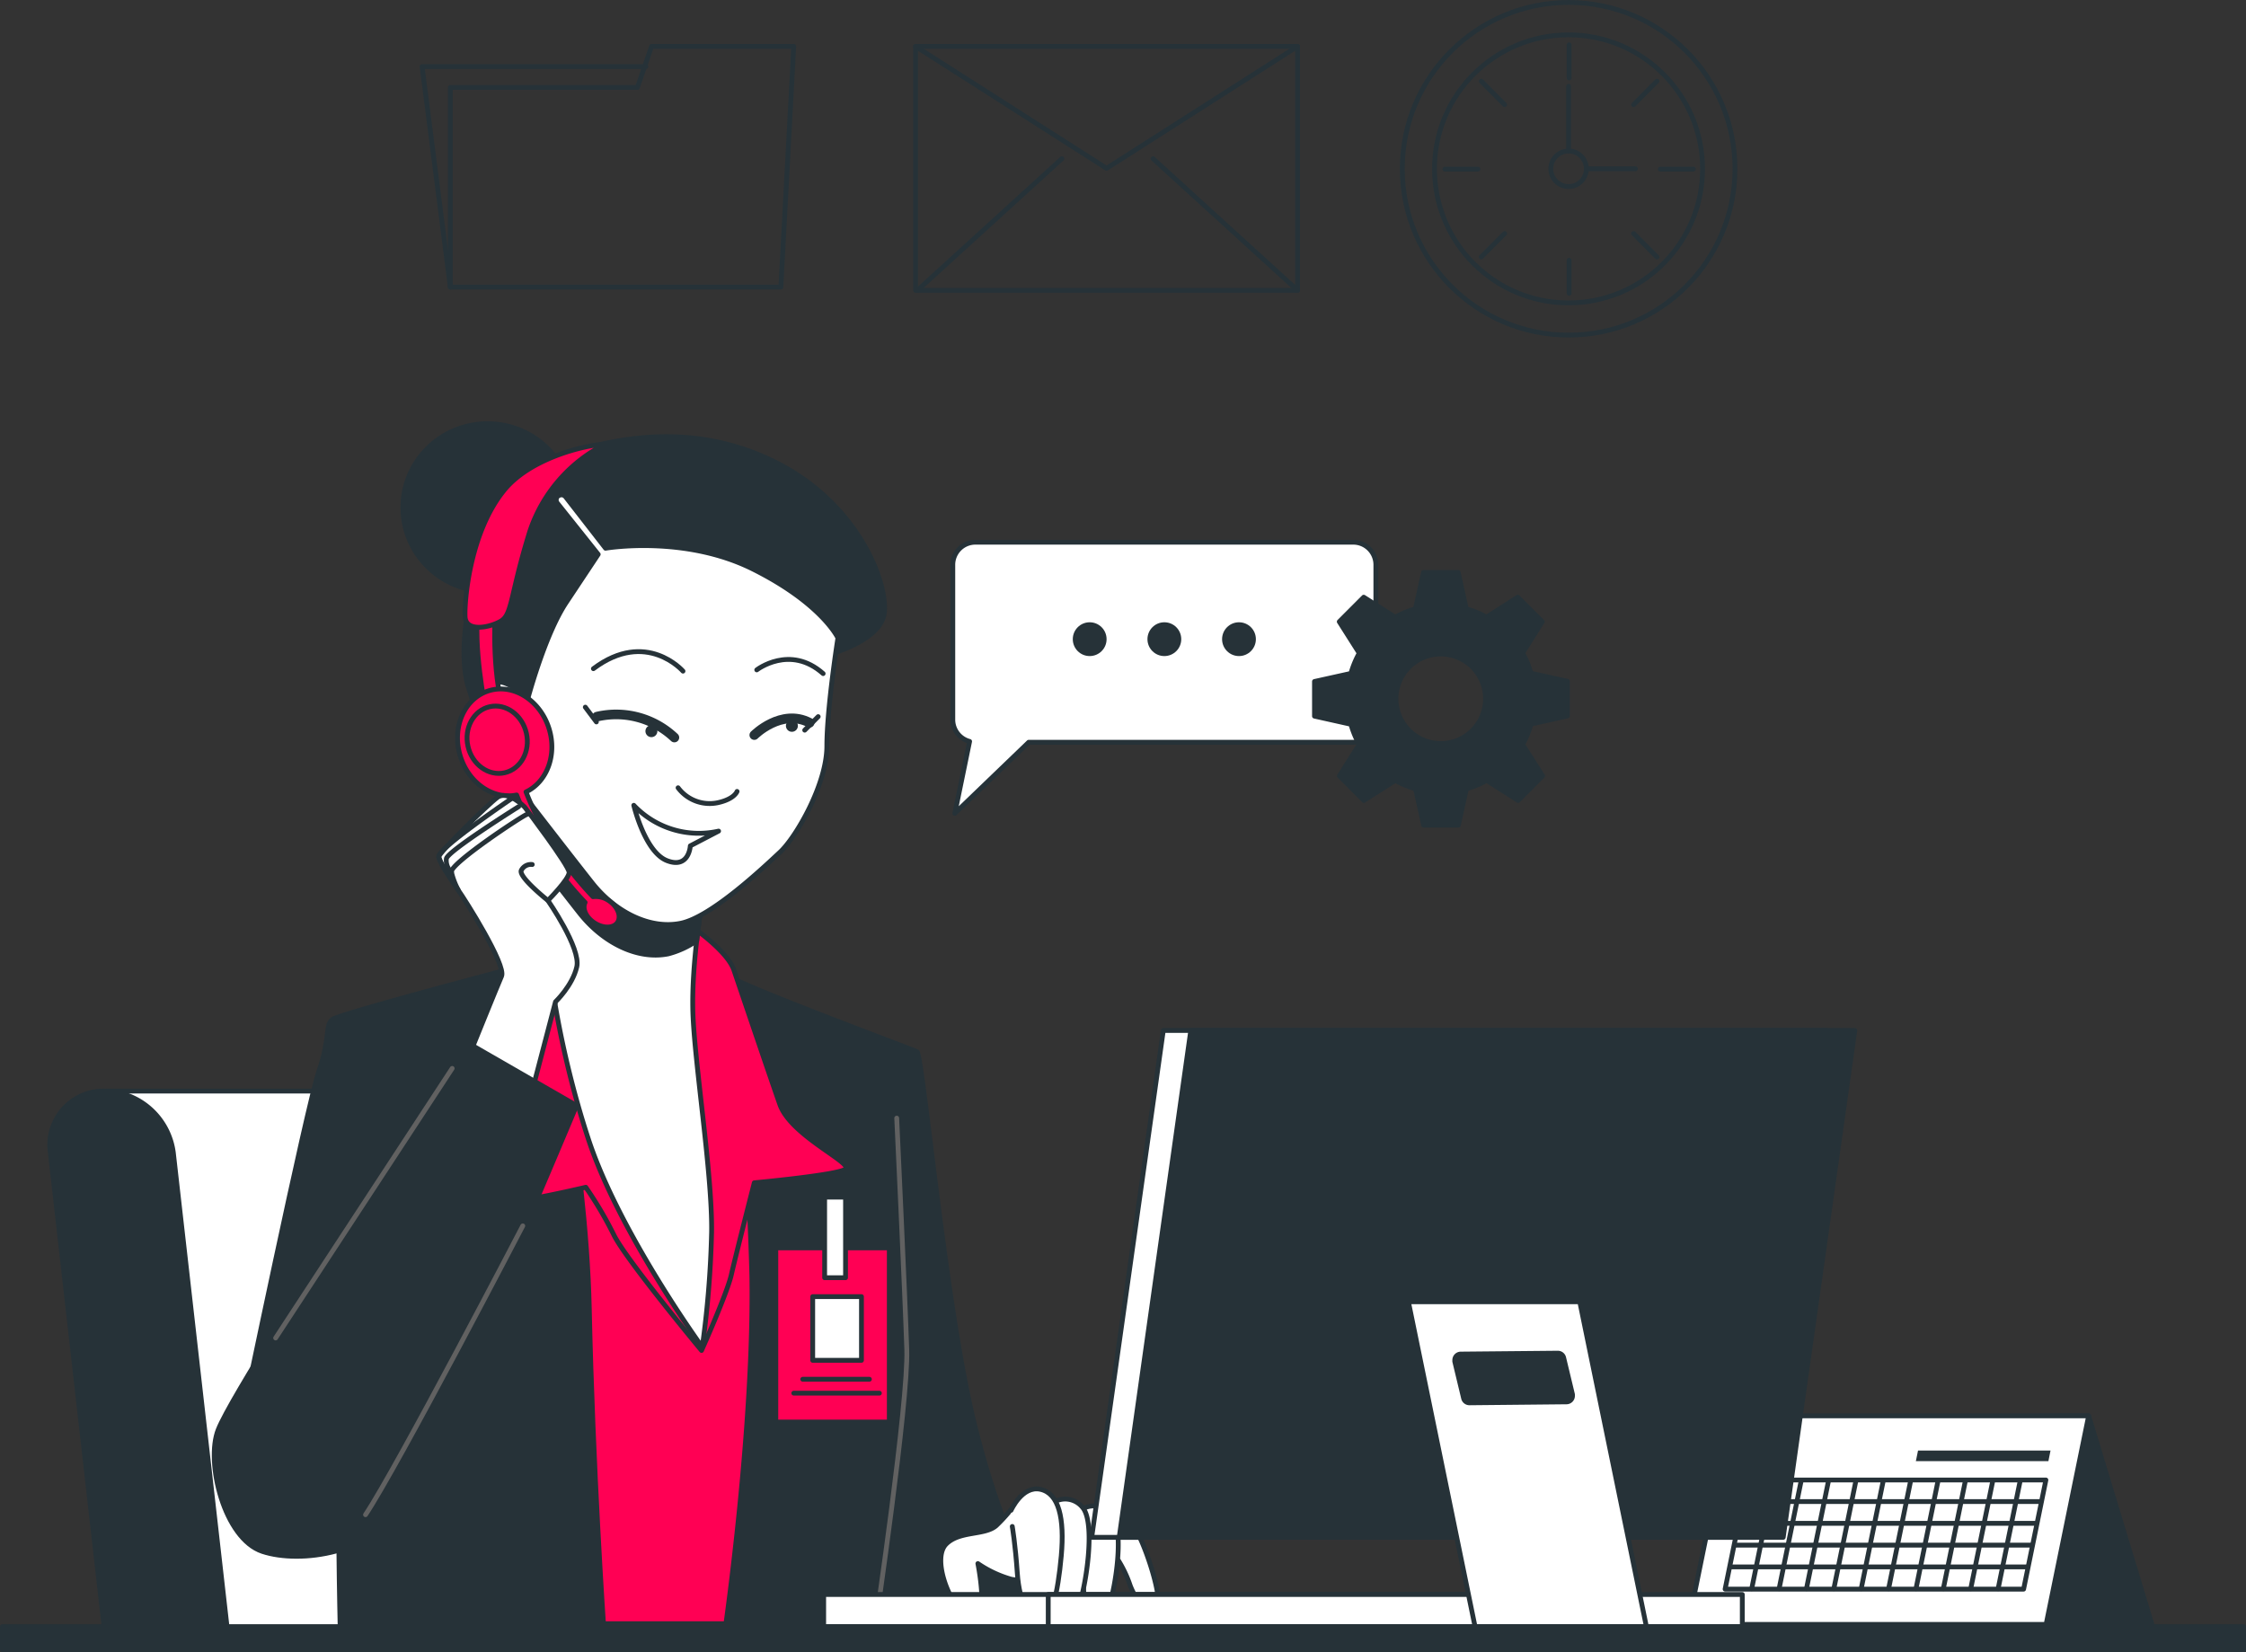 <svg id="Layer_1" data-name="Layer 1" xmlns="http://www.w3.org/2000/svg" viewBox="0 0 466.5 343.22"><rect x="0" y="0" width="466.5" height="343.22" fill="#333333" stroke="none"/><defs><style>.cls-1,.cls-4{fill:#263238;}.cls-1,.cls-2,.cls-3,.cls-5,.cls-7{stroke:#263238;}.cls-1,.cls-2,.cls-3,.cls-5,.cls-6,.cls-7{stroke-linecap:round;stroke-linejoin:round;}.cls-2{fill:#fff;}.cls-3,.cls-6,.cls-7{fill:none;}.cls-5{fill:#ff0054;}.cls-6{stroke:#616161;}.cls-7{stroke-width:2px;}</style></defs><title>admin-bro--reflect</title><g id="freepik--Calendar--inject-1816"><polygon class="cls-1" points="397.75 294.33 411.32 337.5 446.99 337.5 433.82 294.1 397.75 294.33"/><polygon class="cls-2" points="359.49 294.1 433.82 294.1 424.98 337.43 350.65 337.43 359.49 294.1"/><polygon class="cls-3" points="362.94 307.43 424.94 307.43 420.31 330.1 358.31 330.1 362.94 307.43"/><line class="cls-3" x1="415.02" y1="330" x2="419.61" y2="307.52"/><line class="cls-3" x1="409.33" y1="330" x2="413.92" y2="307.52"/><line class="cls-3" x1="403.64" y1="330" x2="408.23" y2="307.52"/><line class="cls-3" x1="397.96" y1="330" x2="402.55" y2="307.52"/><line class="cls-3" x1="392.27" y1="330" x2="396.86" y2="307.52"/><line class="cls-3" x1="386.58" y1="330" x2="391.17" y2="307.52"/><line class="cls-3" x1="380.9" y1="330" x2="385.49" y2="307.52"/><line class="cls-3" x1="375.21" y1="330" x2="379.8" y2="307.52"/><line class="cls-3" x1="369.53" y1="330" x2="374.12" y2="307.52"/><line class="cls-3" x1="363.84" y1="330" x2="368.43" y2="307.52"/><line class="cls-3" x1="362.23" y1="311.91" x2="423.88" y2="311.91"/><line class="cls-3" x1="361.31" y1="316.43" x2="422.96" y2="316.43"/><line class="cls-3" x1="360.39" y1="320.96" x2="422.03" y2="320.96"/><line class="cls-3" x1="359.46" y1="325.48" x2="421.11" y2="325.48"/><polygon class="cls-4" points="398.38 301.31 425.9 301.31 425.46 303.51 397.93 303.51 398.38 301.31"/></g><g id="freepik--Character--inject-1816"><path class="cls-2" d="M53.78,428.61h105l-11-97.23A17.69,17.69,0,0,0,130.66,316H41Z" transform="translate(-18.75 -89.36)"/><path class="cls-1" d="M38.66,316.11a11.18,11.18,0,0,0-9.46,12.67l11.32,99.83H66.06L54.75,328.78A14.7,14.7,0,0,0,40.53,316h0A11.74,11.74,0,0,0,38.66,316.11Z" transform="translate(-18.75 -89.36)"/><path class="cls-5" d="M143.09,286.22,112.69,294s1.06,5,1.06,30.63-11.85,102-11.85,102h92.42l3.53-121.8s-5.12-1.6-17.85-6.9a98.15,98.15,0,0,1-20.29-11.14Z" transform="translate(-18.75 -89.36)"/><path class="cls-1" d="M209.21,307.82c1.06.53,5.06,43.47,10.06,68.8a183,183,0,0,0,17.87,50.7H169.43s6-41.71,5.48-73a554.66,554.66,0,0,0-5.12-62.4C172.26,294,208.15,307.29,209.21,307.82Z" transform="translate(-18.75 -89.36)"/><path class="cls-6" d="M205,321.62s1.74,37.12,2.09,48.08-6.55,57.63-6.55,57.63" transform="translate(-18.75 -89.36)"/><path class="cls-1" d="M87.81,301.11c-1.59,1.24-.36,3.55-2.83,10.79s-16.09,72.83-16.09,72.83l21.22-5.48s0-2.12-.71,8.13,0,40.13,0,40.13h54.75s-2.29-33.58-3-66.29-9.37-72.48-9.37-72.48S89.4,299.87,87.81,301.11Z" transform="translate(-18.75 -89.36)"/><path class="cls-2" d="M240,402.71c4.3,1.56,14,5.49,12.42,8.75s-5.63,3.82-8.56,3.94-11.68,2.78-15.08,2a23.7,23.7,0,0,1-6.92-3.25S225,429.84,219,424.67c-3.5-3-6.53-11.7-3.76-14.54s8-1.76,10.41-3.84a33.83,33.83,0,0,0,5-6A63.68,63.68,0,0,1,240,402.71Z" transform="translate(-18.75 -89.36)"/><path class="cls-2" d="M248.36,412.22c1.11,2.06,2.69,1.29,2.69,1.29a24.84,24.84,0,0,1,2.44,5.19c1.44,3.77,4.47,7,5.64,4.69s-2.83-14.17-4.83-16.8a4.9,4.9,0,0,0-5.11-1.7C246.13,407.07,247.25,410.16,248.36,412.22Z" transform="translate(-18.75 -89.36)"/><path class="cls-2" d="M243.19,407.29c.15,2.75.63,14.62,1.05,17s3.24,2.86,4.73-1,3.42-16.47.61-19.47a4.84,4.84,0,0,0-6.05-1A14.29,14.29,0,0,0,243.19,407.29Z" transform="translate(-18.75 -89.36)"/><path class="cls-2" d="M237.15,406.14c.12,2.92.48,15.45.88,18s3.22,3,4.75-1.07,3.59-17.44.8-20.61a4.61,4.61,0,0,0-6.05-1A16.35,16.35,0,0,0,237.15,406.14Z" transform="translate(-18.75 -89.36)"/><path class="cls-2" d="M229,406.44s.63,3.64,1.05,9.73,2.73,10.8,4.85,10.58,3.58-6.42,4.28-14.22-.5-12.94-4.3-13.8-6.13,4.35-6.13,4.35" transform="translate(-18.75 -89.36)"/><rect class="cls-5" x="161.14" y="259.21" width="23.57" height="36.18"/><rect class="cls-2" x="171.28" y="248.67" width="4.34" height="16.74"/><rect class="cls-2" x="168.8" y="269.34" width="10.13" height="13.23"/><line class="cls-3" x1="166.73" y1="286.5" x2="180.58" y2="286.5"/><line class="cls-3" x1="164.87" y1="289.39" x2="182.65" y2="289.39"/><path class="cls-5" d="M137.55,277.11c-2.14.53-8.32,1.59-11.14,8.66s-1.41,25.28-3.71,33.59-8.13,16.8-8.66,18.74,11.1.89,15.38.18,11-2.3,11-2.3a79.28,79.28,0,0,1,5.83,9.9c2.48,5.08,18.21,24,18.21,24s5.31-11.84,6.19-15.73,4.77-19.1,4.77-19.1,17.15-1.58,18.92-2.82-11.31-6.9-13.61-13.44-8.16-23.86-9.55-27.93-9-9.19-9-9.19C159,278.66,139.69,276.58,137.55,277.11Z" transform="translate(-18.75 -89.36)"/><path class="cls-2" d="M132.44,258.51s.35,28.81.35,30.05,1.77,17.85,8.13,37.3,23.69,43.31,23.69,43.31a205,205,0,0,0,1.94-23.86c.18-12-3.59-35.36-3.89-45.79s2-23.33,2-23.33C150.87,277.78,132.44,258.51,132.44,258.51Z" transform="translate(-18.75 -89.36)"/><path class="cls-1" d="M139.16,279.08c4.85,6.13,12,9.7,18.38,8.42a19,19,0,0,0,5.92-2.71c.55-5,1.2-8.6,1.2-8.6-13.79,1.59-32.17-17.68-32.17-17.68s.07,5.75.14,12.23C135,273.74,137.37,276.82,139.16,279.08Z" transform="translate(-18.75 -89.36)"/><ellipse class="cls-1" cx="101.27" cy="105.42" rx="17.59" ry="17.41"/><path class="cls-1" d="M180.78,212.94c-5.09-4.55-26-7.12-37-2.55s-9.95,23.76-12.51,27.57-12,2.81-12,2.81a72.63,72.63,0,0,1-3.32-8.94c-1.53-5.1-1.28-15.57,3.57-29.1s10.22-17.37,17.62-19.41,24.26-7.12,42.64,2.05,24,27.07,22.47,32.17-11,7.66-11,7.66S185.87,217.49,180.78,212.94Z" transform="translate(-18.75 -89.36)"/><path class="cls-2" d="M175.16,207.58c-14.3-7.15-30.64-4.34-30.64-4.34l-8.29-10.67a1.09,1.09,0,0,0-1.49-.21h0l-.06,0a1.09,1.09,0,0,0-.16,1.52L143,204.51l-6.64,10c-4.59,6.9-8.17,20.68-8.17,20.68s-3.06-5.1-7.4-4.08-5.62,9.44-3.06,16.85a9.1,9.1,0,0,0,9.7,6.38s9.45,12.25,14.3,18.38,12,9.71,18.38,8.43,17.36-11.71,20.68-14.81,9.7-14.09,9.7-22,2.3-22.46,2.3-22.46S189.46,214.73,175.16,207.58Z" transform="translate(-18.75 -89.36)"/><line class="cls-3" x1="123.87" y1="149.96" x2="121.57" y2="146.89"/><path class="cls-3" d="M159.59,253a8.2,8.2,0,0,0,8.42,3.06c3.32-.77,3.83-2.3,3.83-2.3" transform="translate(-18.75 -89.36)"/><path class="cls-3" d="M162.13,265.06s-.25,4.86-4.85,3.07-6.89-11.49-6.89-11.49A18.62,18.62,0,0,0,168,262Z" transform="translate(-18.75 -89.36)"/><path class="cls-7" d="M142.74,238.22a17.64,17.64,0,0,1,16.08,4.34" transform="translate(-18.75 -89.36)"/><path class="cls-7" d="M186.91,239.49c-5.88-3.06-11.49,2.56-11.49,2.56" transform="translate(-18.75 -89.36)"/><line class="cls-3" x1="167.14" y1="151.67" x2="169.94" y2="148.86"/><path class="cls-3" d="M142,228.26c11-8.26,18.61.51,18.61.51" transform="translate(-18.75 -89.36)"/><path class="cls-3" d="M189.72,229.28c-6.9-6.13-13.79-.77-13.79-.77" transform="translate(-18.75 -89.36)"/><path class="cls-4" d="M154,240h.1a1.24,1.24,0,1,1-.1,0Z" transform="translate(-18.75 -89.36)"/><path class="cls-4" d="M183.24,238.89h0a1.24,1.24,0,1,1-1.25,1.23A1.25,1.25,0,0,1,183.25,238.89Z" transform="translate(-18.75 -89.36)"/><path class="cls-5" d="M118.14,215.75c-1.24,7.42,1.41,20.68,1.41,20.68l3.36-1.06c-2.12-8.66-1.24-20.15-1.24-20.15Z" transform="translate(-18.75 -89.36)"/><path class="cls-5" d="M123.35,191.33c-7.07,8.8-8.17,23-8,26.17s5,2.29,7.42.88,1.94-5.48,6-18.56a31.27,31.27,0,0,1,15.74-18.21C140.09,181.79,128.65,184.63,123.35,191.33Z" transform="translate(-18.75 -89.36)"/><path class="cls-5" d="M114.35,246.39c1.71,5.63,6.85,9.11,11.71,8.11a67.78,67.78,0,0,0,14.22,22.31c-.58,1.22.07,3,1.9,4.22s4,1.2,4.83-.06.05-3.27-1.77-4.5a4.78,4.78,0,0,0-3.32-.84A66.86,66.86,0,0,1,128,253.86c4.34-2.06,6.48-7.64,4.8-13.11-1.82-5.91-7.41-9.47-12.5-7.91S112.53,240.47,114.35,246.39Z" transform="translate(-18.75 -89.36)"/><path class="cls-5" d="M120.46,236.16c3.35-.75,6.76,1.71,7.62,5.49s-1.16,7.47-4.51,8.23-6.76-1.7-7.62-5.48S117.11,236.91,120.46,236.16Z" transform="translate(-18.75 -89.36)"/><path class="cls-2" d="M129.13,316.54l5-19.09s3.53-3.36,4.42-7.25-6-13.79-6-13.79,4.41-4.42,4.41-5.83S127.72,257,127.72,257s-3.52-3.59-5.65-2-12.2,11.49-12.2,12.38,2.66,4.94,4.06,6.89,10,15.56,9,17.86-6,14.67-6,14.67Z" transform="translate(-18.75 -89.36)"/><path class="cls-3" d="M129.3,268.94a2.24,2.24,0,0,0-2.29,1.24c-.52,1.41,5.48,6.18,5.48,6.18" transform="translate(-18.75 -89.36)"/><path class="cls-3" d="M113.92,274.22a15.43,15.43,0,0,1-1.41-3.71c-.35-1.75,15.2-12,15.73-12" transform="translate(-18.75 -89.36)"/><path class="cls-3" d="M112.53,270.53a3.25,3.25,0,0,1-1.06-2.83c.33-1.59,15-10.78,15-10.78" transform="translate(-18.75 -89.36)"/><path class="cls-3" d="M111.82,270.86a10.88,10.88,0,0,1-1.94-3.53c-.38-1.57,15-12,15-12" transform="translate(-18.75 -89.36)"/><path class="cls-1" d="M95,335.58c-9.18,14.68-28.28,44.05-30.93,50.77S65.3,409,73.26,411.63s23.16.35,28.82-9.55S138.5,319,138.5,319l-23.69-13.64S104.18,320.9,95,335.58Z" transform="translate(-18.75 -89.36)"/><path class="cls-6" d="M94.67,404c6.66-10,32.66-60,32.66-60" transform="translate(-18.75 -89.36)"/><line class="cls-6" x1="57.25" y1="277.93" x2="93.92" y2="221.93"/></g><g id="freepik--text-balloon--inject-1816"><path class="cls-2" d="M220.14,243.37l-3.07,14.94,15.35-14.77h67.42a4.69,4.69,0,0,0,4.68-4.68V206.67a4.69,4.69,0,0,0-4.68-4.68H221.33a4.69,4.69,0,0,0-4.68,4.68v32.19A4.68,4.68,0,0,0,220.14,243.37Z" transform="translate(-18.75 -89.36)"/><circle class="cls-4" cx="257.34" cy="132.77" r="3.51"/><circle class="cls-4" cx="241.84" cy="132.77" r="3.51"/><circle class="cls-4" cx="226.33" cy="132.77" r="3.51"/><path class="cls-1" d="M299.34,239.81a19.38,19.38,0,0,0,1.73,4.19l-4.13,6.54,5.09,5.09,6.54-4.16a19.21,19.21,0,0,0,4.19,1.74l1.69,7.56h7.2l1.68-7.56a19.49,19.49,0,0,0,4.2-1.74l6.54,4.16,5.09-5.09L335,244a18.36,18.36,0,0,0,1.73-4.23l7.57-1.69v-7.2l-7.57-1.68A18.13,18.13,0,0,0,335,225l4.09-6.5L334,213.41l-6.5,4.16a18.13,18.13,0,0,0-4.2-1.73l-1.68-7.57h-7.2l-1.69,7.57a19.18,19.18,0,0,0-4.19,1.73L302,213.41l-5.08,5.09,4.15,6.54a19.46,19.46,0,0,0-1.73,4.2l-7.57,1.68v7.2Zm18.66,4a9.3,9.3,0,1,1,9.3-9.3,9.3,9.3,0,0,1-9.3,9.3Z" transform="translate(-18.75 -89.36)"/></g><g id="freepik--Device--inject-1816"><rect class="cls-2" x="171.08" y="331.21" width="165.4" height="6.67"/><rect class="cls-2" x="217.72" y="331.21" width="144.16" height="6.67"/><polygon class="cls-2" points="379.54 214.05 241.62 214.05 226.75 319.34 364.67 319.34 379.54 214.05"/><polygon class="cls-1" points="385.25 214.05 247.33 214.05 232.46 319.34 370.38 319.34 385.25 214.05"/><path class="cls-2" d="M311.28,359.76l13.84,67.48h35.59l-13.84-67.48Zm9.63,12.42a1.22,1.22,0,0,1,0-.26,1.25,1.25,0,0,1,1.23-1.29l20.17-.19a1.25,1.25,0,0,1,1.23,1l1.82,7.57a1.24,1.24,0,0,1,0,.27,1.25,1.25,0,0,1-1.24,1.28l-20.16.2a1.25,1.25,0,0,1-1.23-1Z" transform="translate(-18.75 -89.36)"/><rect class="cls-1" x="0.5" y="337.88" width="465.5" height="4.84"/></g><g id="freepik--Icons--inject-1816"><polygon class="cls-3" points="93.53 18.17 93.53 59.64 162.19 59.64 164.86 9.64 135.33 9.64 132.39 18.17 93.53 18.17"/><polyline class="cls-3" points="134.17 13.83 87.67 13.83 93.53 59.64"/><circle class="cls-3" cx="325.81" cy="35.06" r="34.55"/><circle class="cls-3" cx="325.79" cy="35.08" r="27.84"/><path class="cls-3" d="M340.86,124.42a3.69,3.69,0,1,1,3.69,3.69,3.69,3.69,0,0,1-3.69-3.69Z" transform="translate(-18.75 -89.36)"/><line class="cls-3" x1="325.91" y1="16.2" x2="325.91" y2="9.31"/><line class="cls-3" x1="325.91" y1="60.94" x2="325.91" y2="54.06"/><line class="cls-3" x1="339.3" y1="21.74" x2="344.16" y2="16.87"/><line class="cls-3" x1="307.66" y1="53.38" x2="312.52" y2="48.51"/><line class="cls-3" x1="344.84" y1="35.13" x2="351.72" y2="35.13"/><line class="cls-3" x1="300.1" y1="35.13" x2="306.98" y2="35.13"/><line class="cls-3" x1="339.3" y1="48.51" x2="344.16" y2="53.38"/><line class="cls-3" x1="307.66" y1="16.87" x2="312.52" y2="21.74"/><line class="cls-3" x1="339.68" y1="35.06" x2="329.49" y2="35.06"/><line class="cls-3" x1="325.8" y1="17.92" x2="325.8" y2="31.37"/><rect class="cls-3" x="190.17" y="9.64" width="79.33" height="50.67"/><polyline class="cls-3" points="190.17 9.64 229.84 34.97 269.5 9.64"/><line class="cls-3" x1="239.5" y1="32.97" x2="269.5" y2="60.31"/><line class="cls-3" x1="220.55" y1="32.97" x2="190.55" y2="60.31"/></g></svg>